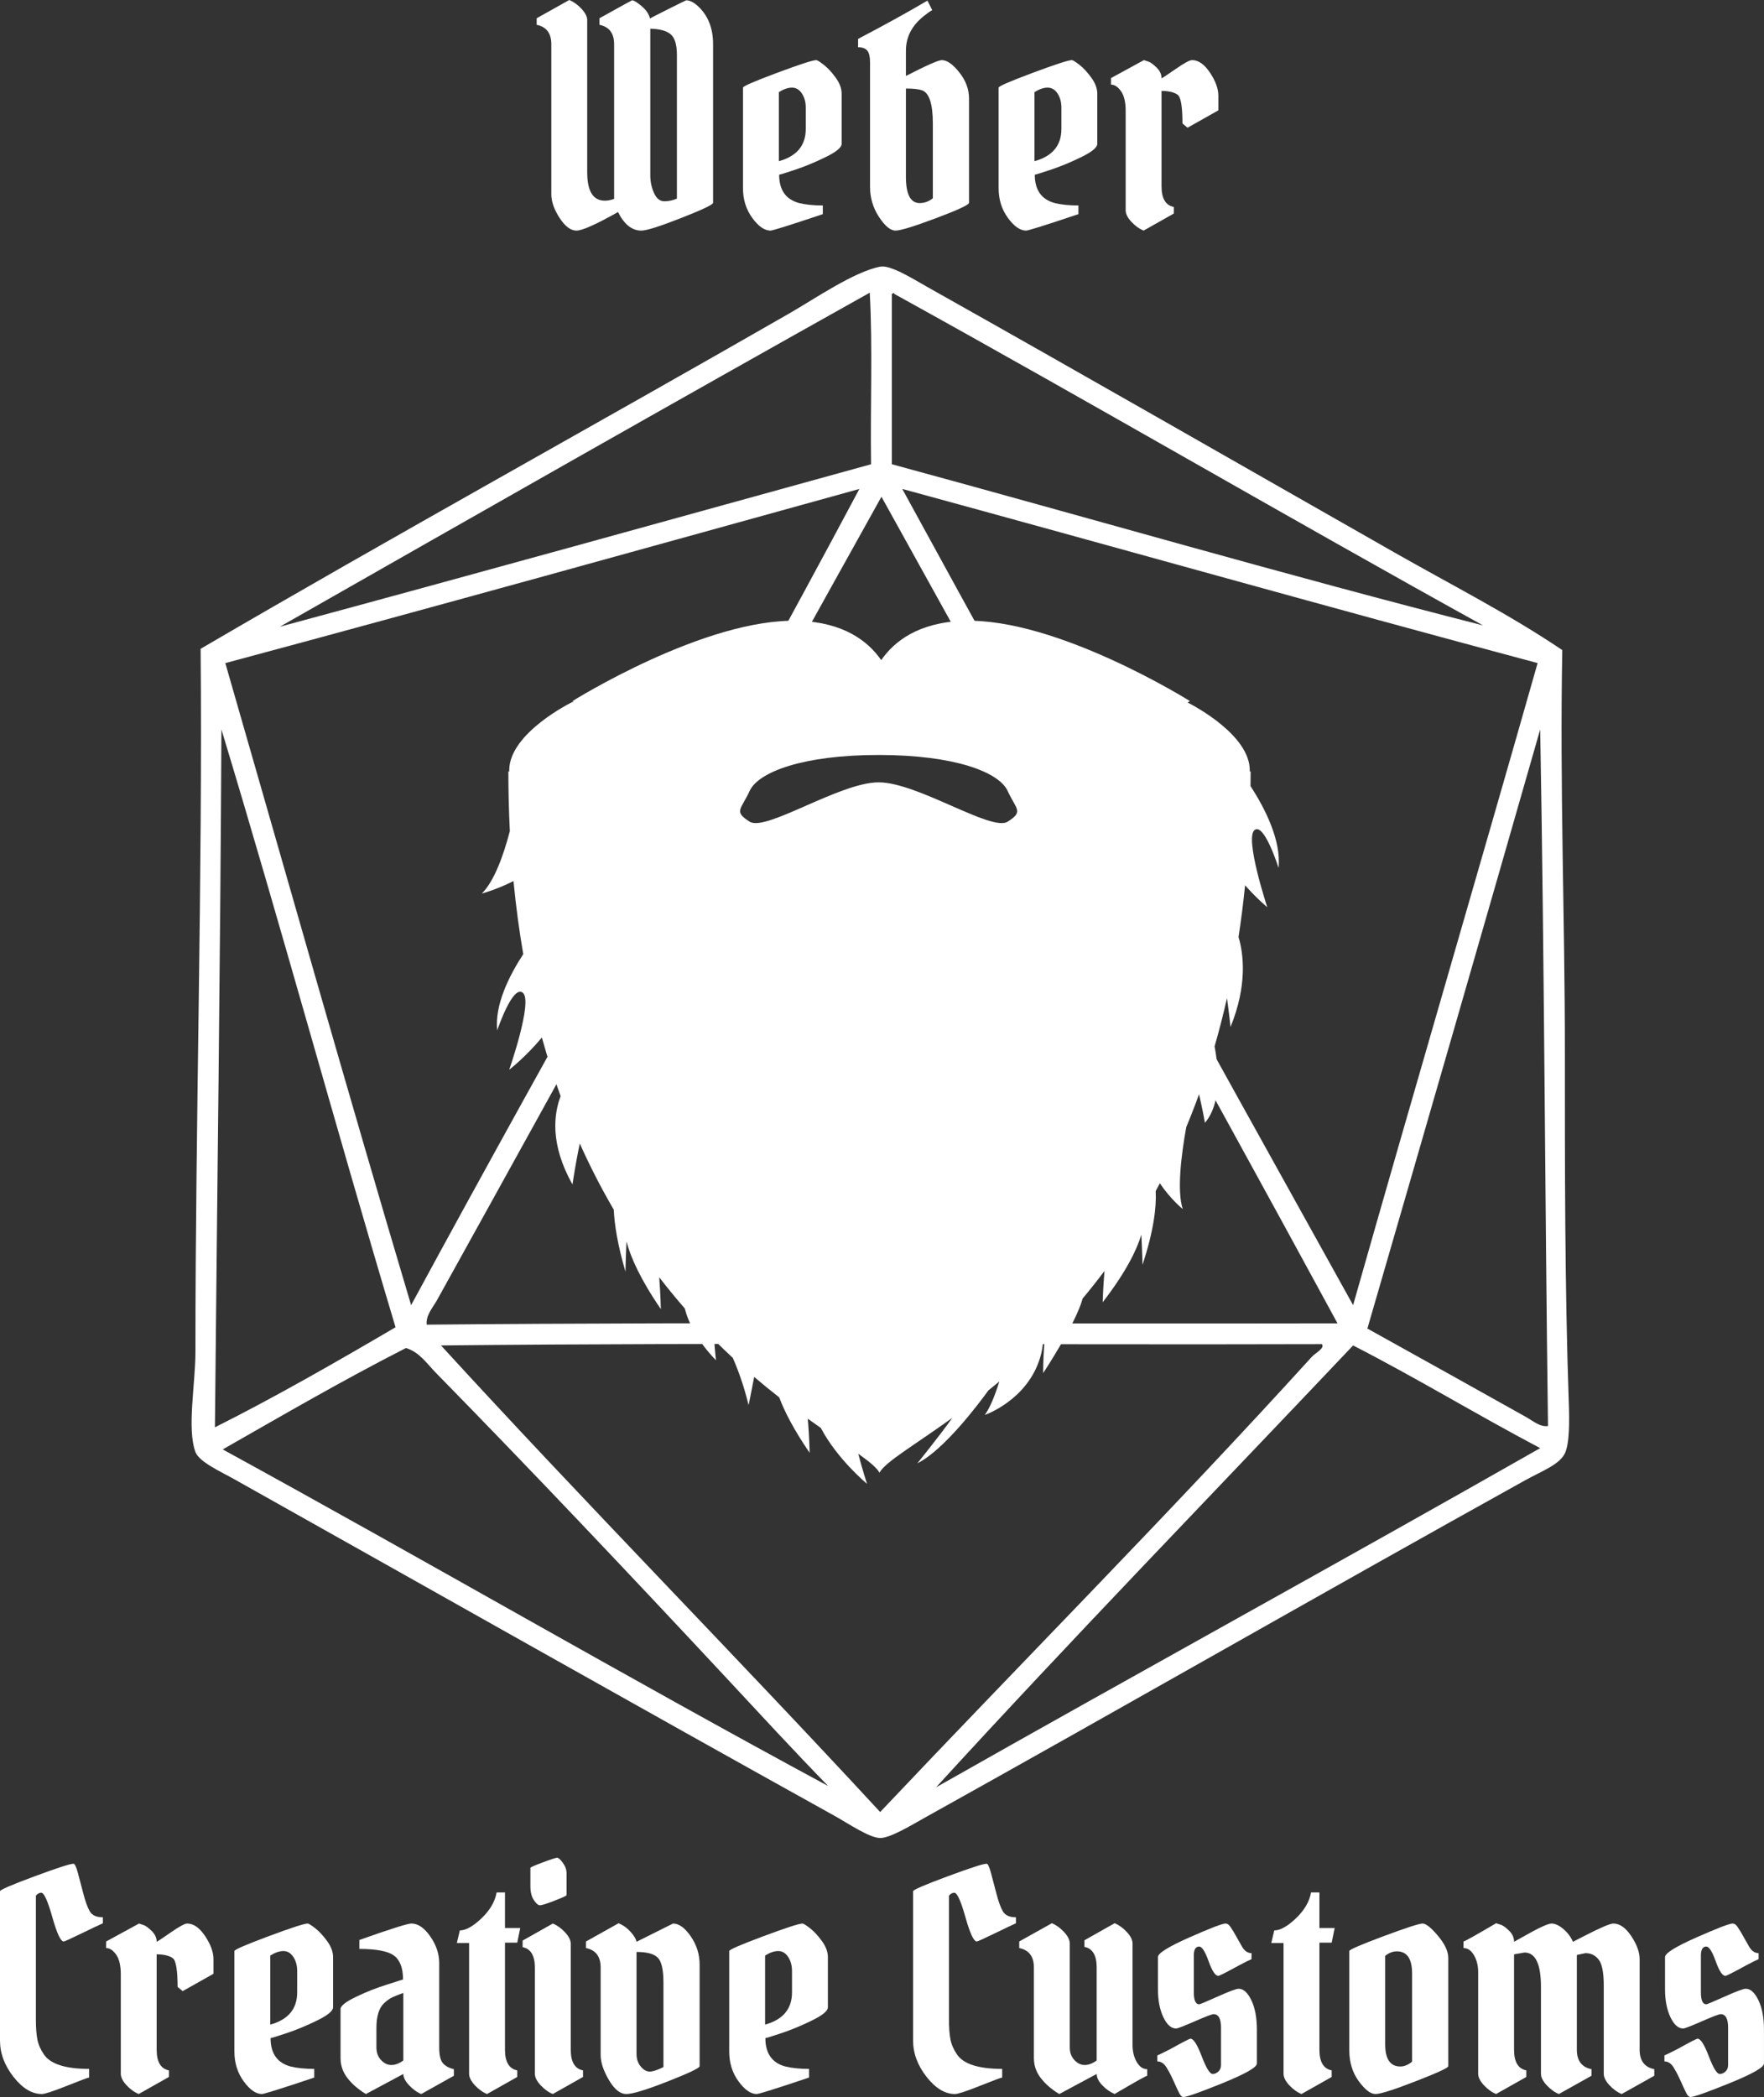 <svg viewBox="0 0 235.995 280.458" xmlns="http://www.w3.org/2000/svg"><rect x="0" y="0" width="235.995" height="280.458" fill="#333333" stroke="none"/><defs><style>.cls-1{fill:#fff;}</style></defs><g id="Layer_1"><path d="M171.05,116.073c.371-3.679-1.817-7.96-3.748-10.94.007-.659.014-1.32.014-1.988,0,0-.043.023-.124.064.002-.059.009-.119.009-.178,0-4.645-7.203-8.507-8.317-9.077.201-.124.309-.19.309-.19,0,0-17.788-11.157-30.261-10.736-6.025.204-9.283,2.716-11.04,5.26-1.757-2.542-5.016-5.057-11.04-5.26-12.473-.421-30.261,10.736-30.261,10.736,0,0,.064.041.185.114h-.185s-8.466,4.119-8.466,9.153c0,.059.007.119.009.178-.078-.041-.124-.064-.124-.064,0,2.75.069,5.418.199,8.008-.856,3.265-2.089,6.697-3.746,8.352,0,0,1.956-.517,4.233-1.668.329,3.402.769,6.656,1.307,9.77-1.908,2.922-3.844,6.816-3.483,10.203,0,0,2.059-6.178,3.432-5.034s-1.831,10.297-1.831,10.297c0,0,2.245-1.739,4.373-4.318.76,2.743,1.602,5.359,2.51,7.851-.908,2.368-1.451,6.416,1.583,11.798,0,0,.396-2.718.979-5.469,1.419,3.171,2.947,6.114,4.547,8.848.094,2.041.524,4.743,1.565,8.29,0,0,.03-1.792.137-4.027.558,2.094,1.849,5.036,4.597,9.036,0,0-.039-1.92-.22-4.263,1.126,1.464,2.265,2.849,3.409,4.16.547,2.055,1.76,4.439,4.185,6.947,0,0-.128-1.156-.254-2.737.842.844,1.679,1.65,2.508,2.419.769,1.757,1.51,3.853,2.11,6.315,0,0,.35-1.638.748-3.771,1.144.977,2.265,1.888,3.348,2.734.721,1.915,1.97,4.357,4.073,7.418,0,0-.043-2.082-.243-4.556.599.43,1.178.84,1.739,1.229,2.217,4.215,6.178,7.471,6.178,7.471,0,0-.616-1.869-1.172-4.023,1.478,1.053,2.478,1.872,2.837,2.535.78-1.442,4.579-3.611,9.752-7.336-1.917,2.677-4.682,6.08-4.682,6.08,3.551-1.753,8.214-7.967,9.498-9.741.483-.389.972-.789,1.469-1.206-.583,1.869-1.24,3.508-1.945,4.48,0,0,5.677-1.933,7.407-7.677.229-.762.346-1.471.378-2.126.078-.078.156-.156.236-.233-.13,1.295-.208,2.766-.215,4.444,0,0,4.373-6.594,5.283-9.979.982-1.172,1.959-2.4,2.924-3.688-.197,2.309-.24,4.187-.24,4.187,3.089-4,4.54-6.944,5.169-9.036.124,2.238.156,4.027.156,4.027,1.503-4.547,1.874-7.704,1.766-9.864.185-.343.371-.689.556-1.039,1.43,2.135,3.059,3.444,3.059,3.444-.787-2.437-.208-7.178.471-10.949.595-1.426,1.167-2.894,1.714-4.407.483,2.094.787,3.823.787,3.823,2.176-2.549,1.895-6.988,1.291-10.223.602-2.075,1.156-4.226,1.659-6.455.291,2.114.474,3.865.474,3.865,2.256-5.565,1.762-9.706,1.071-12.036.343-2.233.638-4.537.876-6.915,1.588,1.796,2.968,2.933,2.968,2.933,0,0-3.018-9.153-1.725-10.297s3.233,5.034,3.233,5.034ZM100.294,105.776c1.16-2.517,7.105-4.805,17.255-4.805s16.095,2.288,17.255,4.805c1.16,2.517,2.176,2.746,0,4.119s-12.036-5.263-17.255-5.263-15.081,6.636-17.255,5.263c-2.176-1.373-1.16-1.602 0-4.119Z" class="cls-1"></path></g><g id="Layer_2"><path d="M209.878,187.59c-.546-15.782-.522-32.055-.522-46.932.001-17.967-.693-35.342-.347-53.713-7.017-4.748-14.819-8.71-22.423-13.037-20.481-11.652-41.756-23.864-62.403-35.46-2.103-1.181-5.028-3.048-6.431-2.781-3.487.664-8.723,4.28-12.168,6.258-26.38,15.139-52.937,29.766-78.742,44.846.265,30.932-.696,62.529-.696,94.038,0,4.28-1.156,10.265,0,13.384.493,1.329,3.345,2.602,5.215,3.651,27.212,15.26,53.286,30.019,80.307,45.02,1.731.961,4.639,2.945,6.084,2.955,1.358.009,4.184-1.724,6.084-2.782,26.925-14.989,53.22-30.081,80.132-45.02,2.347-1.303,4.654-2.119,5.389-3.65.622-1.297.61-4.213.522-6.779h0ZM119.316,39.319c.155-.107.311-.211.347,0,26.427,14.596,52.326,29.717,78.743,44.324-26.189-6.663-52.802-14.411-79.09-21.554v-22.771h0ZM205.707,88.684c-8.159,28.693-16.538,57.165-24.683,85.869-20.182-36.309-40.342-72.645-60.316-109.162,28.365,7.733,56.512,15.682,85,23.292h0ZM117.925,66.435c20.338,36.737,41.126,73.942,61.012,110.552-40.582.092-81.549-.199-121.85.174-.141-1.256.832-2.296,1.39-3.303,19.669-35.434,39.678-71.975,59.447-107.423h0ZM116.36,39.145c.406,7.301.058,15.354.175,22.945-26.334,7.272-52.63,14.584-79.091,21.728,26.246-14.951,52.498-29.893,78.916-44.673h0ZM114.97,65.392c-19.349,36.33-40.205,72.666-59.969,109.162-8.475-28.434-16.593-57.223-24.856-85.869,28.411-7.628,56.597-15.482,84.825-23.292h0ZM29.623,97.55c8.004,26.413,15.364,53.471,23.293,79.959-7.812,4.588-16.289,9.437-24.162,13.384.291-31.113.72-62.088.869-93.343h0ZM29.797,193.848c8.08-4.609,16.102-9.277,24.509-13.559,1.79.516,2.802,2.083,3.997,3.303,12.822,13.082,25.792,26.795,38.415,40.327,4.702,5.04,9.329,10.085,14.08,14.949-26.843-14.469-53.925-30.206-81.001-45.02h0ZM117.752,242.344c-19.339-20.931-39.797-41.668-58.753-62.403,38.939-.403,78.624-.06,117.853-.174.413.569-.839,1.131-1.39,1.739-18.561,20.438-38.683,40.711-57.71,60.838ZM125.226,239.042c17.962-19.642,37.226-39.488,55.797-59.1,8.545,4.377,16.566,9.277,25.031,13.733-26.804,15.26-53.984,30.147-80.828,45.368h0ZM204.142,189.502c-6.761-3.79-14.334-8.001-21.207-11.819,7.741-26.676,15.46-53.376,23.119-80.133.554,30.85.632,62.176,1.043,93.169-1.063.164-2.019-.691-2.955-1.217Z" class="cls-1"></path></g><g id="Layer_3"><path d="M82.159,5.92c0-1.466-.654-2.333-1.96-2.6v-.88c2.88-1.6,4.333-2.4,4.36-2.4.24,0,.666.26,1.28.78.613.52.986,1.074,1.12,1.66.053-.053.866-.473,2.44-1.26,1.573-.786,2.373-1.18,2.4-1.18.533,0,1.12.32,1.76.96,1.227,1.227,1.84,2.867,1.84,4.92v21.2c0,.24-1.427.92-4.28,2.04-2.854,1.12-4.627,1.68-5.32,1.68-1.254,0-2.294-.826-3.12-2.48-2.934,1.654-4.787,2.48-5.56,2.48s-1.527-.566-2.26-1.7c-.734-1.133-1.1-2.18-1.1-3.14V5.92c0-1.466-.654-2.333-1.96-2.6v-.88l4.36-2.44c.586.24,1.133.634,1.64,1.18.506.547.76,1.047.76,1.5v20.36c0,2.534.787,3.8,2.36,3.8.4,0,.813-.08,1.24-.24V5.92ZM87.499,25.82c.333.734.793,1.1,1.38,1.1.586,0,1.146-.12,1.68-.36V7.36c0-1.386-.28-2.313-.84-2.78-.56-.466-1.467-.713-2.72-.74v19.6c0,.854.166,1.647.5,2.38Z" class="cls-1"></path><path d="M109.198,8.04c.133,0,.466.207,1,.62.533.414,1.066.987,1.6,1.72.533.734.8,1.447.8,2.14v6.72c0,.48-.707,1.067-2.12,1.76-1.414.693-2.78,1.26-4.1,1.7s-2.034.66-2.14.66c0,2.054.893,3.32,2.68,3.8.88.214,1.933.32,3.16.32v1.16c-4.374,1.467-6.707,2.2-7,2.2-.8,0-1.614-.566-2.44-1.7-.827-1.133-1.24-2.46-1.24-3.98v-13.44c0-.186,1.52-.846,4.56-1.98,3.04-1.133,4.786-1.7,5.24-1.7ZM107.278,12.5c-.347-.52-.787-.78-1.32-.78-.534,0-1.12.2-1.76.6v9.24c2.4-.666,3.6-2.106,3.6-4.32v-2.84c0-.746-.174-1.38-.52-1.9Z" class="cls-1"></path><path d="M125.219,29.18c-2.947,1.107-4.754,1.66-5.42,1.66-.668,0-1.4-.606-2.201-1.82-.8-1.213-1.2-2.553-1.2-4.02V8.32c0-.72-.12-1.233-.36-1.54-.24-.306-.654-.46-1.24-.46v-1.12c3.466-1.813,6.56-3.52,9.28-5.12l.641,1.28c-.268.134-.641.394-1.121.78-.48.387-.879.78-1.199,1.18-.801,1.014-1.201,2.16-1.201,3.44v3.4c2.746-1.413,4.348-2.12,4.801-2.12.693,0,1.473.547,2.34,1.64.867,1.094,1.301,2.254,1.301,3.48v13.96c0,.267-1.475.954-4.42,2.06ZM121.197,23.64c0,2.347.613,3.52,1.84,3.52.641,0,1.227-.213,1.762-.64v-10c0-2.613-.48-4.093-1.441-4.44-.453-.16-1.174-.24-2.16-.24v11.8Z" class="cls-1"></path><path d="M143.397,8.04c.134,0,.467.207,1,.62.533.414,1.066.987,1.601,1.72.533.734.8,1.447.8,2.14v6.72c0,.48-.707,1.067-2.12,1.76-1.414.693-2.78,1.26-4.1,1.7-1.32.44-2.034.66-2.141.66,0,2.054.894,3.32,2.68,3.8.881.214,1.934.32,3.16.32v1.16c-4.373,1.467-6.707,2.2-7,2.2-.8,0-1.613-.566-2.439-1.7-.827-1.133-1.24-2.46-1.24-3.98v-13.44c0-.186,1.52-.846,4.56-1.98,3.04-1.133,4.787-1.7,5.24-1.7ZM141.478,12.5c-.347-.52-.787-.78-1.32-.78s-1.119.2-1.76.6v9.24c2.4-.666,3.601-2.106,3.601-4.32v-2.84c0-.746-.174-1.38-.521-1.9Z" class="cls-1"></path><path d="M148.638,10.44l4.4-2.4c.186.054.406.126.659.22.254.094.601.354,1.04.78.44.427.66.907.66,1.44.134-.053.767-.473,1.9-1.26,1.133-.786,1.859-1.18,2.18-1.18.854,0,1.653.56,2.4,1.68.746,1.12,1.12,2.147,1.12,3.08v1.96l-4.12,2.32-.681-.56c0-2.24-.213-3.52-.64-3.84-.479-.346-1.2-.52-2.16-.52v12.76c0,1.627.547,2.547,1.641,2.76v.88l-4.04,2.28c-.587-.24-1.134-.633-1.641-1.18-.507-.546-.76-1.06-.76-1.54v-13.28c0-1.173-.207-2.053-.62-2.64-.414-.586-.86-.88-1.34-.88v-.88Z" class="cls-1"></path><path d="M5.52,253.137c-.267,0-.507.134-.72.4v16.52c0,1.12.066,2.02.2,2.7.133.68.426,1.354.88,2.02.88,1.28,2.893,1.92,6.04,1.92v1.16c-.134,0-1.12.367-2.96,1.101s-2.96,1.1-3.36,1.1c-1.334,0-2.6-.767-3.8-2.3-1.2-1.533-1.8-3.153-1.8-4.86v-19.96c0-.187,1.526-.846,4.58-1.979,3.053-1.134,4.806-1.7,5.26-1.7.16,0,.346.387.56,1.16.213.773.46,1.706.74,2.8.28,1.094.573,1.899.88,2.42.306.52.886.78,1.74.78v.8c-.586.267-1.58.74-2.98,1.42-1.4.68-2.153,1.02-2.26,1.02-.4,0-.907-1.086-1.52-3.26-.614-2.173-1.107-3.26-1.48-3.26Z" class="cls-1"></path><path d="M14.2,259.657l4.4-2.399c.187.054.406.127.66.22.253.094.6.354,1.04.78s.66.906.66,1.439c.133-.053.767-.473,1.9-1.26,1.133-.786,1.86-1.18,2.18-1.18.853,0,1.653.56,2.4,1.68s1.12,2.147,1.12,3.08v1.96l-4.12,2.32-.68-.561c0-2.239-.214-3.52-.64-3.84-.48-.346-1.2-.52-2.16-.52v12.76c0,1.627.546,2.547,1.64,2.76v.88l-4.04,2.28c-.587-.24-1.134-.633-1.64-1.18-.507-.547-.76-1.061-.76-1.54v-13.28c0-1.173-.207-2.053-.62-2.64-.414-.587-.86-.88-1.34-.88v-.881Z" class="cls-1"></path><path d="M41.159,257.257c.133,0,.466.207,1,.62.533.413,1.066.986,1.6,1.72.533.733.8,1.447.8,2.14v6.721c0,.479-.707,1.066-2.12,1.76-1.414.693-2.78,1.26-4.1,1.7-1.32.439-2.034.659-2.14.659,0,2.055.893,3.32,2.68,3.801.88.214,1.933.319,3.16.319v1.16c-4.374,1.467-6.707,2.2-7,2.2-.8,0-1.614-.566-2.44-1.7-.827-1.133-1.24-2.46-1.24-3.979v-13.44c0-.187,1.52-.846,4.56-1.979s4.786-1.7,5.24-1.7ZM39.239,261.717c-.347-.521-.787-.78-1.32-.78-.534,0-1.12.2-1.76.601v9.239c2.4-.666,3.6-2.106,3.6-4.319v-2.841c0-.746-.174-1.38-.52-1.899Z" class="cls-1"></path><path d="M58.759,262.538v11.319c0,.987.16,1.674.48,2.061.32.387.813.659,1.48.819v.88l-4.36,2.44c-.587-.24-1.134-.633-1.64-1.18-.507-.547-.76-1.047-.76-1.5l-5,2.68c-.08-.053-.2-.126-.36-.22-.16-.094-.434-.293-.82-.601-.387-.306-.727-.633-1.02-.979-.8-.88-1.2-1.88-1.2-3v-6.561c0-.426.693-.973,2.08-1.64,1.386-.666,2.773-1.213,4.16-1.64l2.12-.681c0-1.52-.4-2.58-1.2-3.18-.8-.6-2.347-.9-4.64-.9v-1.199c4.133-1.467,6.453-2.2,6.96-2.2.88,0,1.72.573,2.52,1.72.8,1.146,1.2,2.334,1.2,3.561ZM50.979,275.517c.413.44.873.66,1.38.66.506,0,1.04-.2,1.6-.601v-9.039c-.667.239-1.167.439-1.5.6-.334.16-.687.414-1.06.76-.694.641-1.04,1.747-1.04,3.32v2.6c0,.694.206,1.26.62,1.7Z" class="cls-1"></path><path d="M67.559,253.097v4.76h2.04l-.4,1.96h-1.64v14.32c0,1.627.546,2.547,1.64,2.76v.88l-4.04,2.28c-.587-.24-1.134-.633-1.64-1.18-.507-.547-.76-1.061-.76-1.54v-17.48h-1.64l.4-1.68c.8,0,1.767-.54,2.9-1.62,1.133-1.08,1.806-2.233,2.02-3.46h1.12Z" class="cls-1"></path><path d="M76.358,259.977v14.16c0,1.627.546,2.547,1.64,2.76v.88l-4.04,2.28c-.587-.24-1.134-.633-1.64-1.18-.507-.547-.76-1.061-.76-1.54v-14.16c0-1.626-.547-2.546-1.64-2.76v-.88l4.04-2.28c.586.24,1.133.634,1.64,1.18.506.547.76,1.061.76,1.54ZM70.958,252.257v-2.44c0-.08.553-.326,1.66-.74,1.106-.413,1.746-.619,1.92-.619.173,0,.426.227.76.68.333.454.5.92.5,1.4v2.92c0,.08-.534.326-1.6.739-1.067.414-1.72.62-1.96.62-.24,0-.514-.232-.82-.7-.307-.466-.46-1.086-.46-1.859Z" class="cls-1"></path><path d="M93.598,262.737v13.601c0,.239-1.427.92-4.28,2.04-2.854,1.12-4.694,1.68-5.52,1.68-.827,0-1.607-.626-2.34-1.88-.734-1.253-1.1-2.36-1.1-3.32v-11.72c0-1.467-.654-2.333-1.96-2.6v-.881l4.36-2.439c.586.24,1.113.613,1.58,1.12.466.507.74.96.82,1.359l4.88-2.439c.8,0,1.593.573,2.38,1.72.786,1.146,1.18,2.4,1.18,3.76ZM85.717,276.377c.373.453.773.68,1.2.68.426,0,1.04-.2,1.84-.6v-11.32c0-1.706-.253-2.813-.76-3.32-.507-.506-1.454-.76-2.84-.76v13.64c0,.667.187,1.228.56,1.681Z" class="cls-1"></path><path d="M107.357,257.257c.133,0,.467.207,1,.62s1.066.986,1.6,1.72.801,1.447.801,2.14v6.721c0,.479-.707,1.066-2.121,1.76s-2.779,1.26-4.1,1.7c-1.32.439-2.033.659-2.141.659,0,2.055.895,3.32,2.68,3.801.881.214,1.934.319,3.16.319v1.16c-4.373,1.467-6.707,2.2-7,2.2-.799,0-1.613-.566-2.439-1.7-.827-1.133-1.24-2.46-1.24-3.979v-13.44c0-.187,1.519-.846,4.56-1.979,3.039-1.134,4.787-1.7,5.24-1.7ZM105.438,261.717c-.348-.521-.787-.78-1.32-.78s-1.119.2-1.76.601v9.239c2.4-.666,3.6-2.106,3.6-4.319v-2.841c0-.746-.174-1.38-.52-1.899Z" class="cls-1"></path><path d="M127.676,253.137c-.267,0-.507.134-.72.4v16.52c0,1.12.066,2.02.2,2.7.133.68.426,1.354.88,2.02.88,1.28,2.894,1.92,6.04,1.92v1.16c-.134,0-1.12.367-2.96,1.101s-2.96,1.1-3.36,1.1c-1.333,0-2.6-.767-3.8-2.3s-1.8-3.153-1.8-4.86v-19.96c0-.187,1.526-.846,4.58-1.979,3.053-1.134,4.807-1.7,5.26-1.7.16,0,.347.387.561,1.16.213.773.46,1.706.739,2.8.28,1.094.573,1.899.88,2.42.307.52.887.78,1.74.78v.8c-.587.267-1.58.74-2.979,1.42-1.4.68-2.154,1.02-2.261,1.02-.399,0-.906-1.086-1.52-3.26-.613-2.173-1.106-3.26-1.48-3.26Z" class="cls-1"></path><path d="M143.736,275.517c.413.44.873.66,1.38.66s1.04-.2,1.601-.601v-12.439c0-1.626-.547-2.546-1.641-2.76v-.88l4.04-2.28c.587.24,1.134.634,1.641,1.18.506.547.76,1.061.76,1.54v13.561c0,.88.187,1.64.56,2.279.373.641.84.96,1.4.96v.88c-.188.027-1.641.841-4.36,2.44-.613-.267-1.167-.66-1.66-1.18-.493-.521-.739-1.021-.739-1.5l-5,2.68c-.08-.053-.2-.126-.36-.22s-.434-.293-.82-.601c-.387-.306-.727-.633-1.02-.979-.8-.88-1.2-1.88-1.2-3v-12.12c0-1.467-.653-2.333-1.96-2.6v-.881l4.36-2.439c.586.24,1.133.634,1.64,1.18.506.547.76,1.061.76,1.54v13.88c0,.694.206,1.26.62,1.7Z" class="cls-1"></path><path d="M157.355,271.297c-.667,0-1.24-.507-1.72-1.521-.48-1.013-.72-2.253-.72-3.72v-4.32c0-.506,1.399-1.38,4.199-2.62,2.801-1.239,4.413-1.859,4.841-1.859.239,0,.453.14.64.42s.333.507.439.68c.106.174.273.467.5.88.227.414.421.754.58,1.021.347.64.787.96,1.32.96v.8c-.427.187-.986.467-1.68.84-1.707.934-2.627,1.4-2.76,1.4-.4,0-.834-.653-1.301-1.96s-.887-1.96-1.26-1.96c-.479,0-.72.399-.72,1.2v4.92c0,1.066.24,1.6.72,1.6.106,0,.934-.347,2.48-1.04,1.546-.693,2.479-1.04,2.8-1.04.64,0,1.206.514,1.7,1.54.493,1.027.739,2.34.739,3.94v4.52c0,.507-1.526,1.38-4.58,2.62s-4.807,1.86-5.26,1.86c-.187,0-.366-.167-.54-.5-.174-.334-.413-.847-.72-1.54s-.606-1.28-.9-1.761c-.347-.64-.786-.96-1.319-.96v-.8c.426-.187,1-.466,1.72-.84,1.68-.934,2.586-1.4,2.72-1.4.4,0,.9.787,1.5,2.36.601,1.574,1.087,2.36,1.46,2.36.267,0,.521-.106.761-.32.239-.213.359-.506.359-.88v-5c0-1.2-.334-1.8-1-1.8-.214,0-1.054.319-2.52.96-1.467.64-2.294.96-2.48.96Z" class="cls-1"></path><path d="M176.517,253.097v4.76h2.04l-.399,1.96h-1.641v14.32c0,1.627.547,2.547,1.641,2.76v.88l-4.04,2.28c-.587-.24-1.134-.633-1.641-1.18s-.76-1.061-.76-1.54v-17.48h-1.64l.399-1.68c.8,0,1.767-.54,2.9-1.62,1.133-1.08,1.806-2.233,2.02-3.46h1.12Z" class="cls-1"></path><path d="M180.516,274.217v-13.28c0-.187,1.52-.846,4.56-1.979s4.787-1.7,5.24-1.7,1.141.547,2.061,1.64c.92,1.094,1.38,2.08,1.38,2.96v14.48c0,.214-1.46.887-4.38,2.02-2.92,1.134-4.707,1.7-5.36,1.7s-1.4-.573-2.24-1.72-1.26-2.521-1.26-4.12ZM187.355,276.377c.507,0,1.026-.214,1.561-.641v-11.8c0-1.973-.681-2.96-2.04-2.96-.534,0-1.054.2-1.561.6v11.841c0,1.974.681,2.96,2.04,2.96Z" class="cls-1"></path><path d="M197.756,277.337v-13.561c0-.88-.187-1.64-.56-2.279-.374-.641-.841-.96-1.4-.96v-.881c.187-.025,1.64-.84,4.36-2.439.186.054.413.127.68.22.267.094.62.354,1.06.78.44.427.66.92.66,1.479.16-.08.613-.333,1.36-.76,1.973-1.12,3.193-1.68,3.66-1.68.466,0,.986.24,1.56.72.573.48,1.007,1.054,1.3,1.72.054-.026.601-.306,1.641-.84,2.08-1.066,3.333-1.6,3.76-1.6.854,0,1.653.56,2.4,1.68.746,1.12,1.119,2.147,1.119,3.08v12.12c0,1.467.653,2.334,1.96,2.6v.88l-4.359,2.44c-.587-.24-1.134-.633-1.641-1.18s-.76-1.061-.76-1.54v-11.8c0-1.733-.227-2.887-.68-3.461-.454-.572-1.04-.859-1.76-.859l-1.16.24v12.68c0,1.467.653,2.334,1.96,2.6v.88l-4.36,2.44c-.587-.24-1.134-.633-1.64-1.18-.507-.547-.76-1.061-.76-1.54v-11.601c0-3.066-.734-4.6-2.2-4.6l-1.4.24v12.76c0,1.627.547,2.547,1.641,2.76v.88l-4.04,2.28c-.587-.24-1.134-.633-1.641-1.18s-.76-1.061-.76-1.54Z" class="cls-1"></path><path d="M225.195,271.297c-.667,0-1.24-.507-1.72-1.521-.48-1.013-.72-2.253-.72-3.72v-4.32c0-.506,1.399-1.38,4.199-2.62,2.801-1.239,4.413-1.859,4.841-1.859.239,0,.453.14.64.42s.333.507.439.68c.106.174.273.467.5.88.227.414.421.754.58,1.021.347.64.787.96,1.32.96v.8c-.427.187-.986.467-1.68.84-1.707.934-2.627,1.4-2.76,1.4-.4,0-.834-.653-1.301-1.96s-.887-1.96-1.26-1.96c-.479,0-.72.399-.72,1.2v4.92c0,1.066.24,1.6.72,1.6.106,0,.934-.347,2.48-1.04,1.546-.693,2.479-1.04,2.8-1.04.64,0,1.206.514,1.7,1.54.493,1.027.739,2.34.739,3.94v4.52c0,.507-1.526,1.38-4.58,2.62s-4.807,1.86-5.26,1.86c-.187,0-.366-.167-.54-.5-.174-.334-.413-.847-.72-1.54s-.606-1.28-.9-1.761c-.347-.64-.786-.96-1.319-.96v-.8c.426-.187,1-.466,1.72-.84,1.68-.934,2.586-1.4,2.72-1.4.4,0,.9.787,1.5,2.36.601,1.574,1.087,2.36,1.46,2.36.267,0,.521-.106.761-.32.239-.213.359-.506.359-.88v-5c0-1.2-.334-1.8-1-1.8-.214,0-1.054.319-2.52.96-1.467.64-2.294.96-2.48.96Z" class="cls-1"></path></g></svg>
